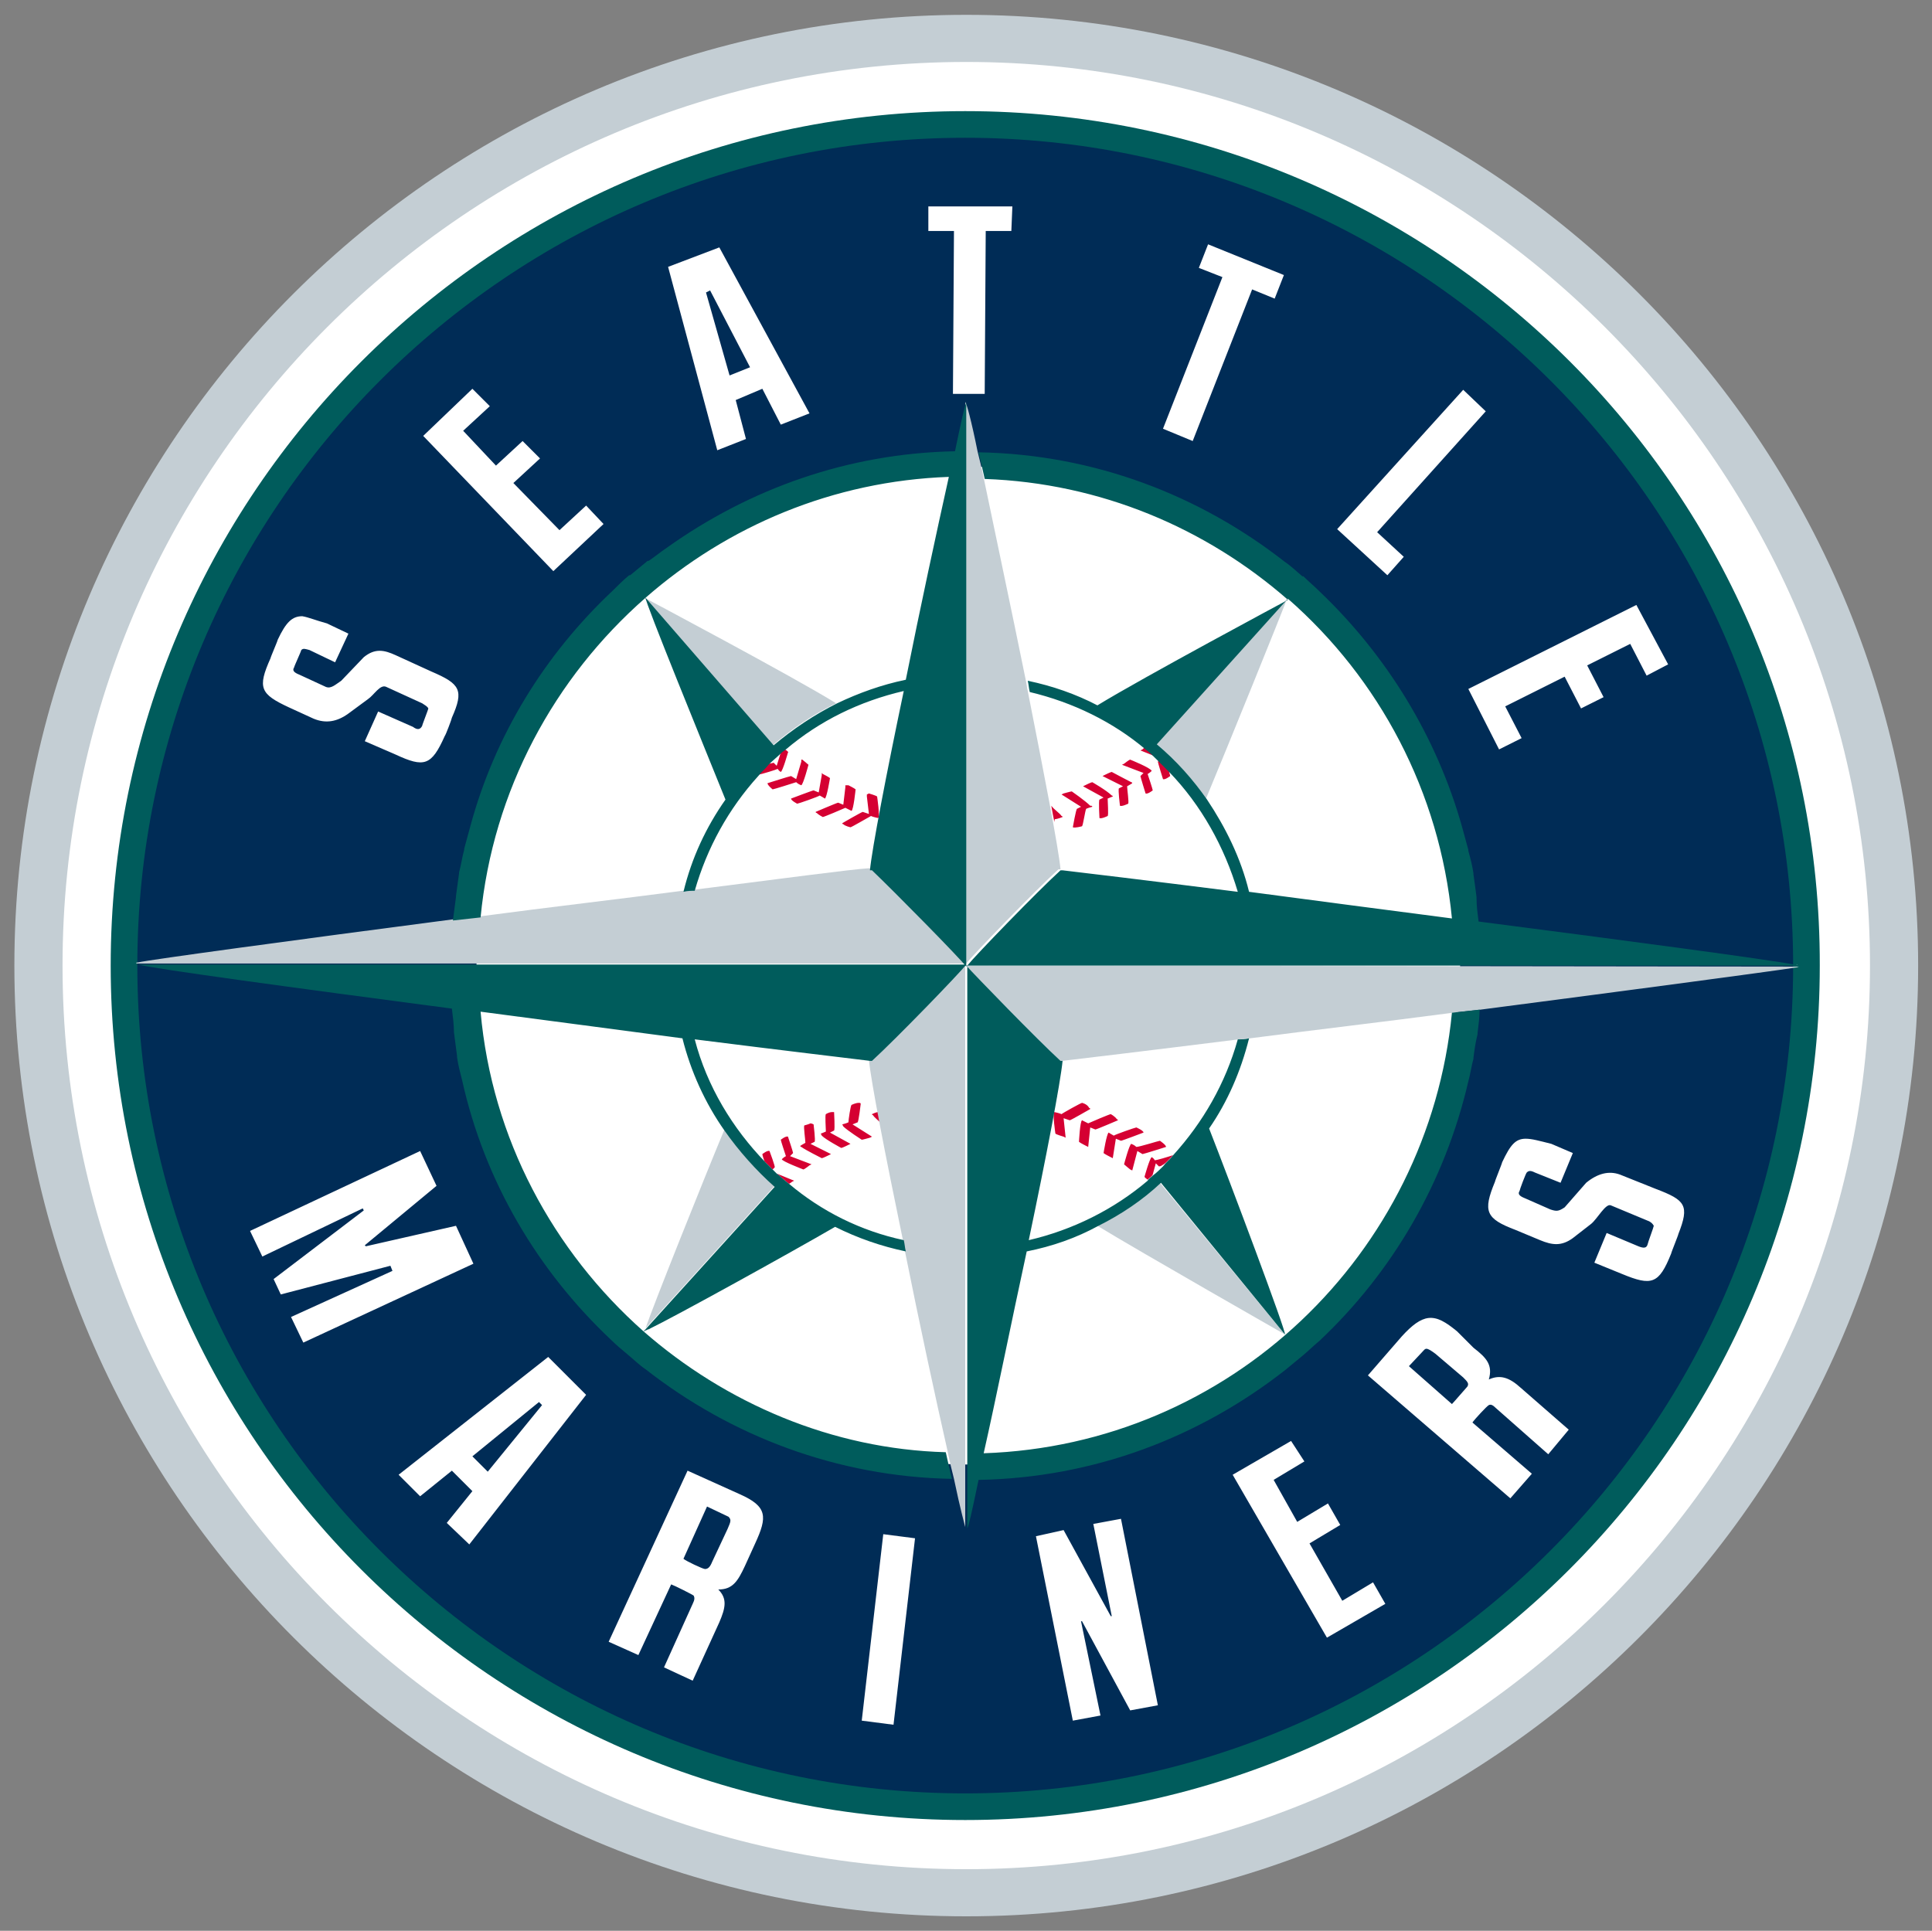 <?xml version="1.0" encoding="utf-8"?>
<!-- Generator: Adobe Illustrator 26.0.3, SVG Export Plug-In . SVG Version: 6.00 Build 0)  -->
<svg version="1.1"
	 id="Layer_1" xmlns:cc="http://creativecommons.org/ns#" xmlns:dc="http://purl.org/dc/elements/1.1/" xmlns:rdf="http://www.w3.org/1999/02/22-rdf-syntax-ns#"
	 xmlns="http://www.w3.org/2000/svg" xmlns:xlink="http://www.w3.org/1999/xlink" x="0px" y="0px" width="201px" height="200.9px"
	 viewBox="0 0 201 200.9" style="enable-background:new 0 0 201 200.9;" xml:space="preserve">
<rect x="0" y="0" width="201" height="200.9" fill="#808080" stroke="none"/>
<style type="text/css">
	.st0{fill:#C4CED4;}
	.st1{fill:#FFFFFF;}
	.st2{fill:#005C5C;}
	.st3{fill:#002C56;}
	.st4{fill:#D50032;}
</style>
<g transform="translate(137.56 -429.34)">
	<g transform="matrix(1.066 0 0 1.066 4.008 -36.558)">
		<path class="st0" d="M-131.4,531.3c0,51.2,41.7,92.8,92.9,92.8s92.9-41.6,92.9-92.8c0-51.2-41.7-92.8-92.9-92.8
			S-131.4,480.1-131.4,531.3"/>
		<path class="st1" d="M-126.7,531.3c0-48.6,39.5-88.2,88.2-88.2c48.6,0,88.2,39.6,88.2,88.2c0,48.6-39.6,88.2-88.2,88.2
			C-87.2,619.5-126.7,579.9-126.7,531.3"/>
		<path class="st2" d="M-38.6,447.9c-46,0-83.4,37.4-83.4,83.4c0,46,37.4,83.4,83.4,83.4s83.4-37.4,83.4-83.4
			C44.9,485.3,7.5,447.9-38.6,447.9"/>
		<path class="st3" d="M-38.6,612.1c-44.5,0-80.8-36.2-80.8-80.8c0-44.5,36.2-80.8,80.8-80.8c44.5,0,80.8,36.2,80.8,80.8
			C42.2,575.8,6,612.1-38.6,612.1"/>
		<path class="st1" d="M-34,457.2l-8.2,0l0,2.4l2.5,0l-0.1,15.9l3.1,0l0.1-15.9l2.5,0L-34,457.2L-34,457.2z M-14.9,460.9l-0.9,2.3
			l2.3,0.9l-5.8,14.8l2.9,1.2l5.8-14.8l2.2,0.9l0.9-2.3L-14.9,460.9L-14.9,460.9z M-62.6,461.2l-5,1.9l4.8,17.9l2.8-1.1l-1-3.8
			l2.6-1.1l1.8,3.5l2.8-1.1L-62.6,461.2L-62.6,461.2z M-63.5,465.4l3.9,7.5l-2,0.8l-2.3-8.1L-63.5,465.4L-63.5,465.4z M-86.7,475
			l-4.8,4.6l12.7,13.2l4.9-4.6l-1.7-1.8l-2.6,2.4l-4.5-4.6l2.6-2.4l-1.7-1.7l-2.6,2.4l-3.2-3.4l2.6-2.4L-86.7,475L-86.7,475z
			 M10,475.1l-12.3,13.6l4.9,4.5l1.6-1.8l-2.6-2.4l10.6-11.8L10,475.1L10,475.1z M-38.3,482.6c-26.5,0-48,21.8-48,48.7c0,0,0,0,0,0
			c0,26.9,21.5,48.7,48,48.7c0,0,0,0,0,0c26.5,0,48-21.8,48-48.7c0,0,0,0,0,0C9.7,504.5-11.8,482.6-38.3,482.6
			C-38.3,482.6-38.3,482.6-38.3,482.6z M26.9,496.1l-16.4,8.2l3,5.9l2.2-1.1l-1.6-3.1l5.8-2.9l1.6,3.1l2.2-1.1l-1.6-3.1l4.2-2.1
			l1.6,3.1l2.1-1.1L26.9,496.1L26.9,496.1z M-103.3,497.2c-1,0-1.6,0.6-2.4,2.3c0,0.1-0.7,1.7-0.7,1.8c-1.3,2.9-1,3.5,1.8,4.8
			l2.4,1.1c1.2,0.5,2.3,0.3,3.4-0.5l1.9-1.4c0.6-0.4,1.2-1.5,1.8-1.2l3.5,1.6c0.3,0.2,0.5,0.3,0.6,0.5c0,0.1-0.6,1.6-0.6,1.7
			c-0.2,0.4-0.5,0.4-0.9,0.1l-3.4-1.5l-1.3,2.9l3,1.3c2.8,1.3,3.5,1.1,4.8-1.8c0.1-0.1,0.7-1.7,0.7-1.8c1.2-2.7,0.8-3.3-2-4.5
			l-3.5-1.6c-1.1-0.5-2-0.7-3.1,0.2l-2.2,2.3c-0.6,0.4-1,0.8-1.5,0.6l-2.6-1.2c-0.5-0.2-0.7-0.4-0.5-0.7c0-0.1,0.7-1.6,0.7-1.7
			c0.2-0.2,0.4-0.1,0.8,0l2.5,1.2l1.3-2.8l-2.1-1C-102,497.6-102.7,497.3-103.3,497.2L-103.3,497.2z M16.1,548.2
			c-1,0-1.5,0.6-2.3,2.3c0,0.1-0.7,1.8-0.7,1.9c-1.2,2.9-0.9,3.6,2,4.7l2.4,1c1.2,0.5,2.1,0.6,3.2-0.2l1.8-1.4
			c0.6-0.5,1.4-2,1.9-1.8l3.6,1.5c0.3,0.1,0.5,0.3,0.6,0.5c0,0.1-0.6,1.7-0.6,1.8c-0.1,0.4-0.4,0.4-0.9,0.2l-3.1-1.3l-1.2,2.9
			l2.7,1.1c2.9,1.2,3.6,1,4.8-2c0-0.1,0.7-1.8,0.7-1.9c1.1-2.8,0.7-3.3-2.2-4.4l-3.5-1.4c-1.1-0.4-2.2-0.1-3.3,0.8l-2.1,2.4
			c-0.6,0.4-0.8,0.4-1.4,0.2L16,554c-0.5-0.2-0.7-0.4-0.5-0.7c0-0.1,0.6-1.7,0.7-1.8c0.2-0.2,0.4-0.2,0.8,0l2.5,1l1.2-2.9l-2.1-0.9
			C17.4,548.4,16.7,548.2,16.1,548.2L16.1,548.2z M-91.8,549.4l-16.6,7.8l1.2,2.5l9.8-4.7l0.1,0.2l-8.8,6.7l0.7,1.5l10.7-2.8
			l0.2,0.5l-9.9,4.5l1.2,2.5l16.6-7.7l-1.7-3.7l-8.8,2l-0.1-0.1l7-5.8L-91.8,549.4L-91.8,549.4z M6.6,565.7
			c-0.8,0.1-1.6,0.7-2.6,1.8l-3.3,3.8l13.9,12l2.1-2.4l-5.8-5c0.2-0.3,1.4-1.6,1.6-1.7c0.2-0.1,0.4,0,0.7,0.3l5.1,4.5l2-2.4
			l-4.7-4.1c-1.1-1-2-1.3-3.1-0.8c0.4-1.4-0.2-2.1-1.5-3.1L9.4,567C8.3,566.1,7.5,565.6,6.6,565.7L6.6,565.7z M6.4,568.7
			c0.2,0,0.5,0.2,0.9,0.5l2.7,2.3c0.4,0.4,0.6,0.6,0.4,0.9c-0.1,0.1-1.3,1.5-1.5,1.7l-4.2-3.7c0.2-0.2,1.4-1.5,1.5-1.6
			C6.2,568.8,6.3,568.7,6.4,568.7L6.4,568.7z M-79.3,569.5l-14.6,11.5l2.1,2.1l3.1-2.5l2,2l-2.5,3.1l2.2,2.1l11.4-14.6L-79.3,569.5
			L-79.3,569.5z M-80.2,573.9l0.3,0.3l-5.3,6.5l-1.5-1.5L-80.2,573.9L-80.2,573.9z M-6.8,577.7l-5.7,3.3l9.2,15.9l5.7-3.3l-1.2-2.1
			l-3,1.8l-3.2-5.6l3-1.8l-1.2-2.1l-3,1.8l-2.3-4.1l3-1.8L-6.8,577.7L-6.8,577.7z M-65.7,580.6l-7.7,16.7l2.9,1.3l3.2-6.9
			c0.3,0.1,2.1,1,2.2,1.1c0.1,0.2,0.1,0.4-0.1,0.8l-2.8,6.2l2.8,1.3l2.6-5.7c0.6-1.4,0.8-2.3-0.1-3.2c1.4,0,1.9-0.8,2.6-2.3l1-2.2
			c1.2-2.6,1.2-3.6-1.5-4.8L-65.7,580.6L-65.7,580.6z M-63.8,584.1c0.2,0.1,1.9,0.9,2.1,1c0.3,0.3,0.2,0.5-0.1,1.2l-1.5,3.2
			c-0.2,0.5-0.4,0.7-0.7,0.7c-0.2,0-1.9-0.8-2.1-1L-63.8,584.1L-63.8,584.1z M-23.4,585.3l-2.7,0.5l1.8,9l-0.1,0l-4.6-8.4l-2.7,0.6
			l3.6,18l2.7-0.5l-1.9-9.2l0.1,0l4.7,8.7l2.7-0.5L-23.4,585.3L-23.4,585.3z M-46.6,586.8l-2.1,18.2l3.1,0.4l2.1-18.2L-46.6,586.8
			L-46.6,586.8z"/>
		<path class="st4" d="M-21.1,510c-0.1,0.1-0.2,0.2-0.2,0.2l-0.2,0.1l1.5,0.6C-20.4,510.6-20.8,510.3-21.1,510L-21.1,510z
			 M-56.2,510.2c-0.1,0.1-0.3,0.2-0.4,0.3l-0.4,1.3l-0.3-0.3c0,0-0.3,0.1-0.6,0.1c-0.4,0.3-0.7,0.7-1,1.1c0.5-0.1,1.8-0.5,2-0.6
			c0.1,0.2,0.3,0.3,0.3,0.3c0.2-0.1,0.7-1.9,0.7-1.9C-55.8,510.5-56,510.3-56.2,510.2L-56.2,510.2z M-22.5,511.2
			c-0.1,0-0.6,0.4-0.6,0.4l-0.2,0.1l2.1,0.8l-0.3,0.3c0,0.1,0.5,1.7,0.5,1.7c0.2,0.1,0.7-0.3,0.7-0.3c0-0.1-0.4-1.3-0.5-1.6
			c0.2-0.1,0.4-0.3,0.4-0.3C-20.5,512-22.5,511.2-22.5,511.2L-22.5,511.2z M-54.6,511.2l0,0.2l-0.5,1.7l-0.5-0.3
			c-0.1,0-2.3,0.7-2.3,0.7c0,0.2,0.5,0.6,0.5,0.6c0.1,0,2-0.6,2.3-0.7c0.2,0.2,0.5,0.3,0.5,0.3c0.2-0.1,0.7-2,0.7-2
			c-0.1-0.1-0.6-0.5-0.6-0.5L-54.6,511.2L-54.6,511.2z M-19.7,511.3l-0.1,0.1c0,0.1,0.5,1.7,0.5,1.7c0.2,0.1,0.7-0.3,0.7-0.3
			c0-0.1-0.1-0.3-0.1-0.5C-19,511.9-19.4,511.6-19.7,511.3L-19.7,511.3z M-24.3,512.4c-0.1,0-0.7,0.3-0.7,0.3l-0.2,0.1l2,1l-0.4,0.2
			c-0.1,0.1,0.1,1.7,0.1,1.7c0.2,0.1,0.8-0.2,0.8-0.2c0.1-0.1-0.1-1.4-0.1-1.7c0.2-0.1,0.5-0.3,0.5-0.3c0,0,0-0.1-0.1-0.1l0,0l0,0
			C-22.8,513.2-24.3,512.4-24.3,512.4L-24.3,512.4z M-52.6,512.5l0,0.2l-0.3,1.7l-0.5-0.2c-0.1,0-2.2,0.8-2.2,0.8
			c0,0.2,0.6,0.5,0.6,0.5c0.1,0,2.1-0.7,2.2-0.8c0.2,0.1,0.5,0.3,0.5,0.3c0.2-0.1,0.5-2,0.5-2c-0.1-0.1-0.7-0.4-0.7-0.4L-52.6,512.5
			L-52.6,512.5z M-26.2,513.4c-0.1,0-0.7,0.3-0.7,0.3l-0.2,0.1l2,1.1l-0.4,0.2c-0.1,0.1,0,1.8,0,1.8c0.2,0.1,0.8-0.2,0.8-0.2
			c0.1-0.1,0-1.4,0-1.7c0.2-0.1,0.5-0.2,0.5-0.2c0,0,0-0.1-0.1-0.1l0,0l0,0C-24.8,514.2-26.2,513.4-26.2,513.4L-26.2,513.4z
			 M-50.3,513.7l0,0.2l-0.2,1.7l-0.5-0.2c-0.1,0-2.2,0.9-2.2,0.9c0,0,0,0.1,0.1,0.1c0.2,0.2,0.6,0.4,0.6,0.4c0.1,0,2-0.8,2.2-0.9
			c0.2,0.1,0.6,0.3,0.6,0.3c0.2-0.1,0.4-2.1,0.4-2.1c-0.1-0.1-0.7-0.4-0.7-0.4L-50.3,513.7L-50.3,513.7z M-28.2,514.3
			c-0.1,0-0.8,0.2-0.8,0.2l-0.2,0.1l1.9,1.2l-0.4,0.2c-0.1,0.1-0.4,1.8-0.4,1.8c0.2,0.1,0.9-0.1,0.9-0.1c0.1-0.1,0.3-1.5,0.4-1.7
			c0.2-0.1,0.6-0.2,0.6-0.2c0,0,0-0.1-0.1-0.1l0,0l-0.1,0C-26.9,515.2-28.2,514.3-28.2,514.3L-28.2,514.3z M-48.2,514.6l0,0.2
			l0.2,1.7l-0.6-0.2c-0.1,0-2,1.1-2,1.1c0,0,0,0.1,0.1,0.1c0.2,0.2,0.7,0.3,0.7,0.3c0.1,0,1.8-1,2-1.1c0.2,0.1,0.7,0.2,0.7,0.2
			c0.2-0.1-0.1-2.1-0.1-2.1c-0.1-0.1-0.8-0.3-0.8-0.3L-48.2,514.6L-48.2,514.6z M-30.2,515.7c0.1,0.6,0.2,1.1,0.3,1.6
			c0-0.1,0-0.3,0.1-0.3c0.2,0,0.7-0.2,0.7-0.2c0,0,0-0.1-0.1-0.1l0,0l0,0C-29.4,516.4-29.9,516.1-30.2,515.7L-30.2,515.7z
			 M-38.4,518C-38.4,518-38.4,518-38.4,518C-38.4,518-38.4,518-38.4,518z M-29.8,544c0,0.1,0,0.2-0.1,0.3c0.1-0.1,0.2-0.2,0.2-0.2
			C-29.6,544.2-29.6,544.1-29.8,544C-29.7,544.1-29.7,544-29.8,544L-29.8,544z M-27.2,544.7c-0.1,0-1.9,1-2,1.1
			c-0.2-0.1-0.7-0.2-0.7-0.2c-0.2,0.1,0.1,2.1,0.1,2.1c0.1,0.1,0.8,0.3,0.8,0.3l0.2,0.1l-0.2-1.9l0.6,0.2c0.1,0,2-1.1,2-1.1
			c0,0,0-0.1-0.1-0.1h0C-26.7,544.8-27.2,544.7-27.2,544.7L-27.2,544.7z M-49,544.7c-0.3,0-0.7,0.2-0.7,0.2
			c-0.1,0.1-0.3,1.5-0.3,1.7c-0.2,0.1-0.6,0.2-0.6,0.2c0,0,0.1,0.2,0.1,0.2c0.4,0.4,1.8,1.3,1.8,1.3c0.1,0,0.8-0.2,0.8-0.2l0.2-0.1
			l-1.9-1.2l0.5-0.2c0.1-0.1,0.3-1.8,0.3-1.8C-48.8,544.7-48.9,544.7-49,544.7L-49,544.7z M-47.1,545.6c-0.2,0-0.6,0.2-0.6,0.2
			c0,0,0,0.1,0.1,0.1l0,0l0,0c0.1,0.2,0.5,0.5,0.8,0.8C-46.9,546.3-47,545.9-47.1,545.6L-47.1,545.6z M-51.6,545.6
			c-0.3,0-0.6,0.2-0.6,0.2c-0.1,0.1,0,1.4,0,1.7c-0.2,0.1-0.5,0.2-0.5,0.2c0,0,0.1,0.2,0.1,0.2c0.4,0.4,1.9,1.2,1.9,1.2
			c0.1,0,0.7-0.3,0.7-0.3l0.2-0.1l-2-1.1l0.4-0.2c0.1-0.1,0-1.8,0-1.8C-51.4,545.6-51.5,545.6-51.6,545.6L-51.6,545.6z M-24.4,545.8
			c-0.1,0-2,0.8-2.2,0.9c-0.2-0.1-0.6-0.3-0.6-0.3c-0.2,0.1-0.3,2.1-0.3,2.1c0.1,0.1,0.7,0.4,0.7,0.4l0.2,0.1l0.2-1.9l0.5,0.2
			c0.1,0,2.2-0.9,2.2-0.9c0,0,0-0.1-0.1-0.1h0l0,0C-24,546-24.4,545.8-24.4,545.8L-24.4,545.8z M-53.7,546.7
			c-0.2,0.1-0.6,0.2-0.6,0.2c-0.1,0.1,0.1,1.4,0.1,1.7c-0.2,0.1-0.5,0.3-0.5,0.3c0,0,0,0.1,0.1,0.1l0,0l0,0c0.4,0.3,2,1.1,2,1.1
			c0.1,0,0.7-0.3,0.7-0.3l0.2-0.1l-2-1l0.4-0.2v0c0.1-0.1-0.1-1.7-0.1-1.7C-53.6,546.7-53.7,546.7-53.7,546.7L-53.7,546.7z
			 M-21.9,547.1c-0.1,0-2.1,0.7-2.2,0.8c-0.2-0.1-0.5-0.3-0.5-0.3c-0.2,0.1-0.5,2-0.5,2c0.1,0.1,0.7,0.4,0.7,0.4l0.2,0.1l0.3-1.9
			l0.5,0.2c0.1,0,2.2-0.8,2.2-0.8C-21.2,547.4-21.9,547.1-21.9,547.1L-21.9,547.1z M-55.9,548c-0.2-0.1-0.7,0.3-0.7,0.3
			c0,0.1,0.4,1.3,0.5,1.6c-0.2,0.1-0.4,0.3-0.4,0.3c0,0.2,2.1,1,2.1,1c0.1,0,0.6-0.4,0.6-0.4l0.2-0.1l-2.1-0.8l0.3-0.3
			C-55.4,549.5-55.9,548-55.9,548L-55.9,548z M-19.6,548.4c-0.1,0-2,0.6-2.3,0.6c-0.2-0.2-0.5-0.3-0.5-0.3c-0.2,0.1-0.7,2-0.7,2
			c0.1,0.1,0.6,0.5,0.6,0.5l0.2,0.1l0.5-1.9l0.5,0.3c0.1,0,2.3-0.7,2.3-0.7C-19,548.8-19.6,548.4-19.6,548.4L-19.6,548.4z
			 M-57.7,549.4c-0.2-0.1-0.7,0.3-0.7,0.3c0,0.1,0.1,0.4,0.2,0.7c0.3,0.3,0.5,0.5,0.8,0.8l0.2-0.2C-57.1,551-57.7,549.4-57.7,549.4
			L-57.7,549.4z M-18.3,549.8c-0.6,0.2-1.6,0.5-1.8,0.5c-0.1-0.2-0.3-0.3-0.3-0.3c-0.2,0.1-0.7,1.9-0.7,1.9c0,0.1,0.2,0.2,0.3,0.3
			c0.2-0.2,0.4-0.3,0.5-0.5l0.3-1.1l0.3,0.3c0,0,0.2,0,0.3-0.1C-19,550.6-18.7,550.2-18.3,549.8L-18.3,549.8z M-57,551.6
			c0.4,0.3,0.8,0.7,1.2,1c0.2-0.1,0.3-0.2,0.3-0.2l0.2-0.1L-57,551.6L-57,551.6z"/>
		<path class="st0" d="M-38.6,476.3l0,54.9c-0.7-0.9-6.8-7.2-9.2-9.4c0,0-0.1,0-0.2,0c-1.7,0.1-8.4,1-17.1,2.1
			c-0.4,0.1-0.7,0.1-1.1,0.1c-6.1,0.8-13,1.6-19.8,2.5c-0.9,0.1-1.8,0.2-2.7,0.3c-15.3,2-29.3,3.9-30.7,4.2c-0.1,0-0.1,0-0.1,0.1
			l80.9,0c-0.7,0.9-6.8,7.2-9.2,9.4c0,0-0.1,0-0.2,0c0.2,2.1,1.6,9.3,3.3,17.5c0.1,0.4,0.1,0.7,0.2,1.1c1.4,7,3,14.4,4.2,19.7
			c0.2,1,0.4,1.8,0.6,2.6c0.6,2.9,1.1,4.7,1.1,4.7l0-54.9h0c0,0,0,0,0,0c0,0,0,0,0,0c0.8-1,6.8-7.2,9.1-9.3c0.1,0,0.1,0,0.2,0
			c-0.2-2.1-1.6-9.3-3.2-17.4c-0.1-0.4-0.1-0.7-0.2-1.1c-1.4-6.9-3-14.4-4.1-19.7c-0.2-1-0.4-1.8-0.6-2.6
			C-38,478.1-38.5,476.3-38.6,476.3L-38.6,476.3z M-69.9,495.4l12.5,14.4c1.9-1.6,3.9-3,6.2-4.1C-55.2,503.2-69.9,495.4-69.9,495.4
			L-69.9,495.4z M-7.2,495.5L-20,509.6c1.9,1.6,3.5,3.4,4.9,5.4C-13.1,510.2-7.7,496.9-7.2,495.5L-7.2,495.5z M42.5,531.2
			C42.6,531.3,42.6,531.3,42.5,531.2c0.1,0,0.1,0,0.1,0C42.6,531.3,42.6,531.2,42.5,531.2L42.5,531.2z M-38.5,531.3
			c0.8,1,6.8,7.2,9.2,9.3c0,0,0.1,0,0.2,0c1.7-0.2,8.4-1,17.2-2.1c0.4,0,0.7-0.1,1.1-0.1c6.1-0.8,13-1.6,19.8-2.5
			c0.9-0.1,1.8-0.2,2.7-0.3c14.6-1.9,28.1-3.7,30.7-4.1c0.2,0,0.3-0.1,0.4-0.1L-38.5,531.3L-38.5,531.3z M-62.1,547.3
			c-2,4.8-7,17.3-7.7,19.4l12.6-13.9C-59,551.2-60.7,549.4-62.1,547.3L-62.1,547.3z M-19.6,552.5c-1.8,1.7-3.9,3.1-6.1,4.2
			c4.1,2.5,18.3,10.6,18.3,10.6L-19.6,552.5L-19.6,552.5z M-69.5,566.8c-0.1,0.1-0.2,0.1-0.3,0.1c0,0.1,0,0.1,0,0.1
			C-69.8,567-69.7,566.9-69.5,566.8L-69.5,566.8z"/>
		<path class="st2" d="M11.5,527c-0.1-0.8-0.2-1.5-0.2-2.3c0,0,0-0.1,0-0.1c-0.1-0.8-0.2-1.5-0.3-2.2c0,0,0-0.1,0-0.1
			c-0.1-0.7-0.3-1.5-0.5-2.2c0,0,0-0.1,0-0.1c-0.2-0.7-0.4-1.5-0.6-2.2c0,0,0,0,0,0c-2.5-8.9-7.4-16.8-13.9-23c0,0,0,0,0,0
			c-0.5-0.5-1.1-1-1.6-1.5c0,0,0,0-0.1,0c-0.6-0.5-1.1-1-1.7-1.4c0,0,0,0,0,0c-8.3-6.5-18.6-10.5-29.9-10.7c0.2,0.8,0.4,1.7,0.6,2.6
			c11.3,0.4,21.6,4.8,29.6,11.8c0,0-14.2,7.6-18.6,10.3c-2.1-1.1-4.4-1.9-6.8-2.4c0.1,0.4,0.1,0.7,0.2,1.1c4.2,1,8.1,2.9,11.3,5.6
			c0.4,0.3,0.7,0.6,1,0.9c0.1,0.1,0.3,0.3,0.4,0.4c0.3,0.3,0.6,0.6,0.9,0.9c3.1,3.2,5.4,7.3,6.7,11.7c-8.7-1.1-15.4-1.9-17.1-2.1
			c-0.1,0-0.2,0-0.2,0c-2.3,2.1-8.3,8.3-9.1,9.3c0,0,0,0,0,0c0,0,0,0,0,0h0l0,54.9c0.1,0,0.5-1.8,1.1-4.7
			c11.3-0.2,21.6-4.2,29.9-10.7c0,0,0,0,0,0c0.6-0.5,1.1-0.9,1.7-1.4c0,0,0,0,0,0c0.6-0.5,1.1-1,1.7-1.5c0,0,0,0,0,0
			c7.1-6.7,12.2-15.4,14.5-25.3c0,0,0,0,0,0c0.2-0.7,0.3-1.5,0.5-2.2c0,0,0,0,0-0.1c0.1-0.8,0.2-1.5,0.4-2.3c0,0,0,0,0-0.1
			c0.1-0.8,0.2-1.6,0.2-2.3c-0.9,0.1-1.8,0.2-2.7,0.3c-2.3,23.6-21.7,42.2-45.7,43c1.2-5.3,2.7-12.8,4.2-19.7c2.5-0.5,4.8-1.3,7-2.5
			c2.2-1.1,4.3-2.5,6.1-4.2l12.1,14.8c0.2-0.1-5.4-15-7.4-20.1c1.8-2.6,3.1-5.6,3.9-8.8c-0.4,0.1-0.8,0.1-1.1,0.1
			c-1.2,4.3-3.4,8.1-6.3,11.3c-0.3,0.4-0.7,0.7-1,1.1c-0.3,0.3-0.6,0.6-1,0.9c-0.2,0.2-0.4,0.3-0.5,0.5c-3.3,2.8-7.3,4.8-11.6,5.8
			c1.7-8.1,3.1-15.4,3.3-17.5c-0.1,0-0.1,0-0.2,0c-2.3-2.1-8.4-8.4-9.2-9.3l81.1,0h0.1c0,0,0,0,0,0c0,0,0,0-0.1,0
			c-0.1,0-0.2,0-0.3-0.1C39.7,530.7,26.2,528.9,11.5,527L11.5,527L11.5,527z M-10.9,524.1c-0.8-3.3-2.3-6.3-4.1-9
			c-1.4-2-3-3.8-4.9-5.4l12.6-14l0.2-0.2c8.9,7.8,14.8,18.8,16,31.2C2,525.8-4.9,524.9-10.9,524.1 M-88.7,535.5
			c0.1,0.8,0.2,1.6,0.2,2.3c0,0,0,0,0,0c0.1,0.8,0.2,1.5,0.3,2.3c0,0,0,0,0,0.1c0.1,0.8,0.3,1.5,0.5,2.3c0,0,0,0,0,0
			c2.2,9.9,7.4,18.6,14.5,25.3c0.5,0.5,1.1,1,1.7,1.5c0,0,0,0,0,0c0.6,0.5,1.1,1,1.7,1.4c0,0,0,0,0,0c8.3,6.5,18.7,10.5,29.9,10.7
			c-0.2-0.8-0.4-1.7-0.6-2.6C-51.6,578.5-62,574-70,567c0,0,0.1,0,0.2-0.1c0.1,0,0.2-0.1,0.3-0.1c2.5-1.2,13.9-7.5,18.2-10
			c2.2,1.1,4.5,1.9,6.9,2.4c-0.1-0.4-0.1-0.7-0.2-1.1c-4.2-0.9-8-2.8-11.2-5.5c-0.4-0.3-0.8-0.7-1.2-1c-0.1-0.1-0.2-0.2-0.3-0.3
			c-0.3-0.3-0.5-0.5-0.8-0.8c-3.2-3.3-5.7-7.4-6.9-12c8.7,1.1,15.5,1.9,17.1,2.1c0.1,0,0.1,0,0.2,0c2.3-2.1,8.5-8.5,9.2-9.4l-80.9,0
			c0,0,0,0,0.1,0C-117.9,531.6-103.9,533.5-88.7,535.5L-88.7,535.5L-88.7,535.5z M-66.2,538.4c0.8,3.2,2.2,6.3,4.1,9
			c1.4,2,3.1,3.9,4.9,5.5l-12.6,13.9L-70,567c-8.8-7.8-14.8-18.8-15.9-31.2C-79.1,536.7-72.2,537.6-66.2,538.4 M-38.5,476.4
			c-0.1,0-0.5,1.8-1.1,4.7h0c-10.5,0.2-20.1,3.7-28.1,9.4c0,0,0,0,0,0c-0.6,0.4-1.2,0.9-1.8,1.3c0,0,0,0-0.1,0
			c-0.6,0.5-1.1,0.9-1.7,1.4c0,0,0,0-0.1,0c-0.6,0.5-1.1,1-1.6,1.5c0,0,0,0,0,0c-6.6,6.2-11.5,14.1-13.9,23c0,0,0,0,0,0
			c-0.2,0.7-0.4,1.5-0.6,2.2c0,0,0,0.1,0,0.1c-0.2,0.7-0.3,1.5-0.5,2.2c0,0,0,0.1,0,0.1c-0.1,0.7-0.2,1.5-0.3,2.2c0,0,0,0.1,0,0.1
			c-0.1,0.8-0.2,1.5-0.3,2.3c0,0,0,0,0,0c0.9-0.1,1.8-0.2,2.7-0.3c1.2-12.4,7.2-23.4,16.1-31.2c-0.1,0.3,5.7,14.5,7.8,19.7
			c-1.9,2.7-3.3,5.7-4.1,9c0.4-0.1,0.8-0.1,1.1-0.1c1.2-4.2,3.3-8,6.2-11.2c0.3-0.4,0.7-0.7,1-1.1c0.4-0.4,0.9-0.8,1.3-1.2
			c0.1-0.1,0.3-0.2,0.4-0.3c3.3-2.8,7.2-4.7,11.5-5.7c-1.7,8.1-3.1,15.4-3.3,17.5c0.1,0,0.1,0,0.2,0c2.3,2.2,8.5,8.5,9.2,9.4
			L-38.5,476.4L-38.5,476.4z M-44.4,503.4c-2.4,0.5-4.6,1.3-6.7,2.3c-2.2,1.1-4.3,2.5-6.2,4.1l-12.5-14.4c8-7,18.3-11.4,29.6-11.8
			C-41.4,489-43,496.4-44.4,503.4"/>
	</g>
</g>
</svg>
